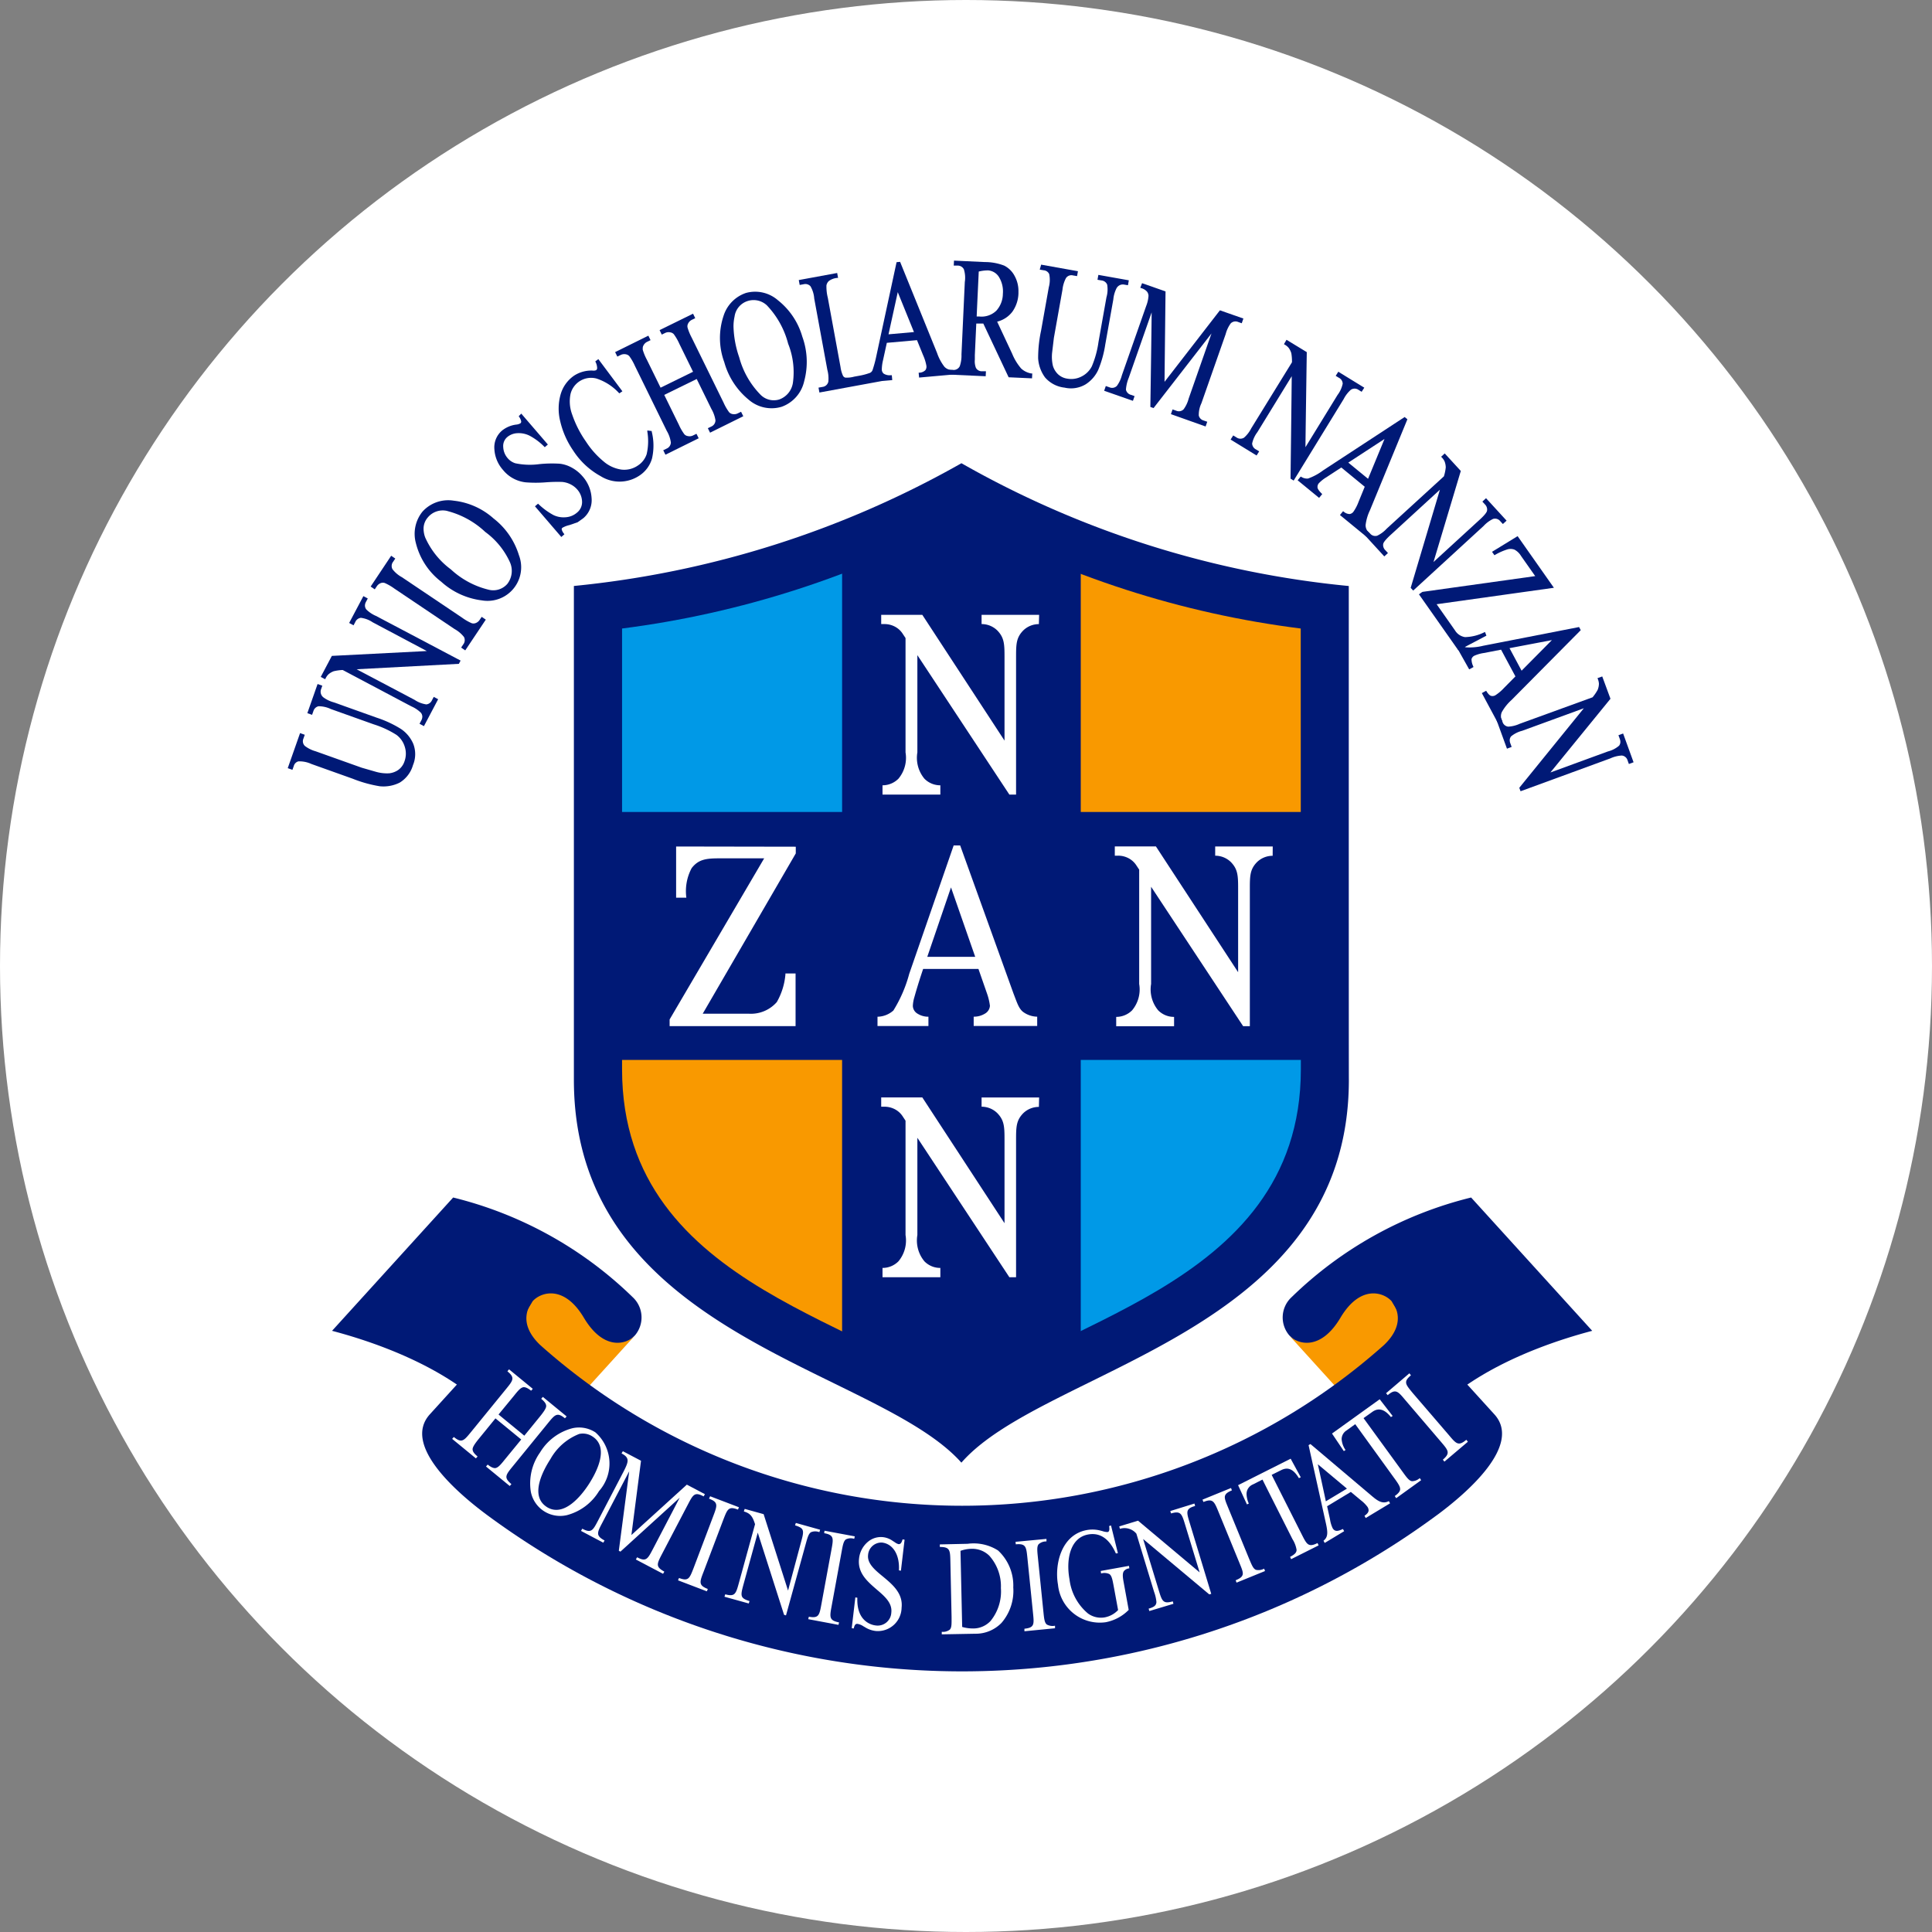 <svg xmlns="http://www.w3.org/2000/svg" xmlns:xlink="http://www.w3.org/1999/xlink" width="47" height="47" viewBox="0 0 47 47">
  <rect x="0" y="0" width="47" height="47" fill="#808080" stroke="none"/>
  <defs>
    <clipPath id="clip-path">
      <path id="パス_5118" data-name="パス 5118" d="M150.851,117.254c0,5.467-6.483,6.126-8.258,8.158-1.813-2.034-8.255-2.691-8.255-8.159,0,0,0-10.723,0-10.723a23.583,23.583,0,0,0,8.255-2.662,23.339,23.339,0,0,0,8.255,2.662Z" transform="translate(-134.337 -103.868)" fill="none"/>
    </clipPath>
  </defs>
  <g id="グループ_1631" data-name="グループ 1631" transform="translate(-120 -28)">
    <circle id="楕円形_1" data-name="楕円形 1" cx="23.5" cy="23.5" r="23.5" transform="translate(120 28)" fill="#fff"/>
    <g id="emblem" transform="translate(143.369 51.5)">
      <g id="グループ_208" data-name="グループ 208" transform="translate(-16.369 -17.16)">
        <g id="グループ_188" data-name="グループ 188" transform="translate(1.078 22.792)">
          <path id="パス_5092" data-name="パス 5092" d="M400.015,378.934a9.509,9.509,0,0,1,4.368-2.425l2.946,3.243c-1.627.429-3.936,1.379-4.6,3.131a37.671,37.671,0,0,0-2.768-3.019A.671.671,0,0,1,400.015,378.934Z" transform="translate(-376.673 -376.509)" fill="#001976"/>
          <path id="パス_5093" data-name="パス 5093" d="M25.127,378.934a9.51,9.51,0,0,0-4.368-2.425l-2.946,3.243c1.627.429,3.936,1.379,4.6,3.131a37.633,37.633,0,0,1,2.767-3.019A.672.672,0,0,0,25.127,378.934Z" transform="translate(-17.813 -376.509)" fill="#001976"/>
          <path id="パス_5094" data-name="パス 5094" d="M81.673,416.079l-2.584,2.848-1.148-1.046a14.528,14.528,0,0,1,1.238-2.63c.187-.215.758-.422,1.248.4S81.477,416.295,81.673,416.079Z" transform="translate(-74.301 -412.726)" fill="#f99900"/>
          <path id="パス_5095" data-name="パス 5095" d="M402.29,416.079c-.2-.215,2.584,2.848,2.584,2.848l1.148-1.046a14.527,14.527,0,0,0-1.238-2.63c-.187-.215-.758-.422-1.247.4S402.485,416.295,402.29,416.079Z" transform="translate(-379.006 -412.726)" fill="#f99900"/>
          <path id="パス_5096" data-name="パス 5096" d="M78.726,423.19c.711-.526,2.084-1.7,1.393-2.454l-2.509-2.762c.029.034.444.489-.173,1.078a15.425,15.425,0,0,1-20.528,0c-.617-.59-.2-1.044-.173-1.078l-2.509,2.762c-.69.756.683,1.928,1.393,2.454a19.455,19.455,0,0,0,23.105,0Z" transform="translate(-51.846 -415.464)" fill="#001976"/>
          <g id="グループ_187" data-name="グループ 187" transform="translate(2.927 4.182)">
            <path id="パス_5097" data-name="パス 5097" d="M67.5,445.645v0h0c.191.155.138.22-.035.432l-.851,1.044c-.174.213-.226.277-.417.121a.581.581,0,0,0-.041.046s.577.474.577.474a.582.582,0,0,0,.041-.046c-.084-.07-.121-.121-.121-.176s.059-.141.156-.26l.4-.491s.627.514.627.514-.4.488-.4.488c-.1.125-.164.2-.234.208-.048,0-.1-.021-.182-.086,0,0-.041.047-.041.047s.577.474.577.474a.507.507,0,0,0,.041-.046c-.08-.068-.116-.117-.121-.164-.007-.071.054-.146.156-.271l.851-1.044c.174-.213.226-.277.416-.122a.509.509,0,0,0,.041-.046s-.577-.474-.577-.474a.586.586,0,0,0-.041.046c.084.07.121.122.121.176s-.059.141-.156.26l-.376.461s-.627-.515-.627-.515.376-.457.376-.457c.1-.125.163-.2.234-.208.048,0,.1.021.182.086a.588.588,0,0,0,.041-.046s-.577-.474-.577-.474A.578.578,0,0,0,67.5,445.645Z" transform="translate(-66.161 -445.598)" fill="#fff"/>
            <path id="パス_5098" data-name="パス 5098" d="M98.371,468.964a1.3,1.3,0,0,0-.785.587h0a1.3,1.3,0,0,0-.226.954.726.726,0,0,0,.875.574,1.3,1.3,0,0,0,.785-.587,1.01,1.01,0,0,0-.089-1.428A.729.729,0,0,0,98.371,468.964Zm-.628,1.911c-.42-.276-.074-.9.094-1.16a1.376,1.376,0,0,1,.7-.612.422.422,0,0,1,.327.064c.421.276.074.9-.094,1.16S98.163,471.152,97.742,470.875Z" transform="translate(-95.452 -467.533)" fill="#fff"/>
            <path id="パス_5099" data-name="パス 5099" d="M118.864,478.534v0h0c.081.042.124.083.14.131.022.069-.014.158-.086.3l-.625,1.2c-.127.243-.166.317-.384.2a.525.525,0,0,0-.031.054s.541.286.541.286a.563.563,0,0,0,.031-.054c-.219-.117-.181-.191-.053-.434l.653-1.249s-.253,1.933-.253,1.933.039.022.039.022,1.442-1.312,1.442-1.312-.652,1.249-.652,1.249c-.127.243-.166.317-.383.2a.559.559,0,0,0-.031.054s.661.348.661.348a.5.5,0,0,0,.031-.053c-.092-.051-.137-.091-.152-.137-.021-.068.024-.154.1-.3l.624-1.193c.127-.243.166-.317.384-.2a.531.531,0,0,0,.031-.054s-.439-.232-.439-.232-1.349,1.226-1.349,1.226.234-1.807.234-1.807-.441-.232-.441-.232A.5.5,0,0,0,118.864,478.534Z" transform="translate(-114.748 -476.49)" fill="#fff"/>
            <path id="パス_5100" data-name="パス 5100" d="M157.614,496.674v0h0c.1.037.146.071.165.115.029.065-.005.156-.062.307l-.477,1.26c-.1.257-.126.334-.356.247a.484.484,0,0,0-.024.057s.7.267.7.267a.553.553,0,0,0,.024-.057c-.231-.09-.2-.168-.1-.425l.477-1.259c.1-.257.126-.335.356-.247a.561.561,0,0,0,.024-.057s-.7-.267-.7-.267A.559.559,0,0,0,157.614,496.674Z" transform="translate(-151.37 -493.529)" fill="#fff"/>
            <path id="パス_5101" data-name="パス 5101" d="M176.025,501.776v0h0c.164.045.216.132.272.31l-.392,1.425c-.073.265-.095.345-.332.28a.5.5,0,0,0-.019.059s.59.164.59.164a.55.55,0,0,0,.018-.059c-.1-.03-.153-.06-.177-.1-.035-.062-.009-.156.033-.311l.345-1.254.64,2,.047.014s.481-1.74.481-1.74c.043-.155.068-.249.13-.285a.27.27,0,0,1,.2,0,.52.52,0,0,0,.019-.059s-.59-.165-.59-.165a.576.576,0,0,0-.019.059c.1.03.154.06.177.1.035.062.009.156-.033.311L177.1,503.7l-.594-1.859s-.46-.128-.46-.128A.571.571,0,0,0,176.025,501.776Z" transform="translate(-168.934 -498.32)" fill="#fff"/>
            <path id="パス_5102" data-name="パス 5102" d="M209.609,510.484v0h0c.242.044.227.126.177.4l-.244,1.325c-.049.27-.065.351-.306.307a.523.523,0,0,0-.014.06s.734.138.734.138a.549.549,0,0,0,.014-.06c-.244-.047-.229-.129-.179-.4l.243-1.325c.029-.159.047-.254.105-.295a.27.27,0,0,1,.2-.013.546.546,0,0,0,.014-.06s-.735-.137-.735-.137A.539.539,0,0,0,209.609,510.484Z" transform="translate(-200.564 -506.5)" fill="#fff"/>
            <path id="パス_5103" data-name="パス 5103" d="M227.057,513.046a.612.612,0,0,0-.223.415c-.04.347.2.553.429.751.2.17.383.33.356.562a.332.332,0,0,1-.384.312c-.078-.009-.465-.083-.442-.673a.381.381,0,0,0-.049-.008s-.088.747-.088.747a.394.394,0,0,0,.049.008c.017-.073.037-.119.093-.112a.371.371,0,0,1,.142.059l.037.021a.615.615,0,0,0,.269.094.578.578,0,0,0,.623-.566c.04-.35-.224-.569-.457-.762-.2-.163-.382-.317-.358-.524a.325.325,0,0,1,.338-.3c.269.031.434.3.412.676a.41.41,0,0,0,.049.008s.089-.753.089-.753a.373.373,0,0,0-.049-.008c-.019.063-.041.122-.1.115a.258.258,0,0,1-.088-.045l-.053-.034a.509.509,0,0,0-.23-.09A.489.489,0,0,0,227.057,513.046Z" transform="translate(-216.941 -508.858)" fill="#fff"/>
            <path id="パス_5104" data-name="パス 5104" d="M262.7,515.652l-.676.015a.5.5,0,0,0,0,.062c.248,0,.25.08.256.354l.029,1.347c0,.161.006.258-.043.31a.27.27,0,0,1-.195.053.555.555,0,0,0,0,.062s.816-.015.816-.015a.873.873,0,0,0,.636-.263,1.193,1.193,0,0,0,.287-.863,1.162,1.162,0,0,0-.371-.9A1.105,1.105,0,0,0,262.7,515.652Zm-.173.171a.834.834,0,0,1,.261-.049.592.592,0,0,1,.438.167,1.114,1.114,0,0,1,.283.789,1.135,1.135,0,0,1-.252.8.575.575,0,0,1-.417.182.968.968,0,0,1-.273-.037S262.526,515.823,262.526,515.823Z" transform="translate(-250.165 -511.41)" fill="#fff"/>
            <path id="パス_5105" data-name="パス 5105" d="M292.438,513.752h0l.006.061c.247-.023.255.06.283.333l.136,1.34c.028.273.036.355-.208.38a.487.487,0,0,0,0,.062s.743-.073.743-.073a.509.509,0,0,0,0-.062.285.285,0,0,1-.2-.03c-.055-.045-.065-.142-.081-.3l-.136-1.34c-.016-.16-.026-.257.019-.312a.268.268,0,0,1,.19-.068.6.6,0,0,0,0-.062S292.438,513.752,292.438,513.752Z" transform="translate(-278.738 -509.558)" fill="#fff"/>
            <path id="パス_5106" data-name="パス 5106" d="M310.434,508.432h0v0c.009.065.014.136-.038.146a.424.424,0,0,1-.126-.024l-.046-.012a.772.772,0,0,0-.334-.013c-.628.116-.787.847-.7,1.329a1.022,1.022,0,0,0,1.161.913,1.065,1.065,0,0,0,.559-.3s-.123-.674-.123-.674c-.024-.13-.031-.216.006-.269a.189.189,0,0,1,.132-.067.546.546,0,0,0-.009-.061s-.686.124-.686.124a.61.61,0,0,0,.009.061.281.281,0,0,1,.2.014c.059.04.076.136.106.295l.107.581a.6.6,0,0,1-.325.178.535.535,0,0,1-.407-.094,1.279,1.279,0,0,1-.45-.831c-.089-.485.016-1.011.452-1.091.289-.053.517.1.676.461a.46.46,0,0,0,.049-.007s-.167-.673-.167-.673A.37.37,0,0,0,310.434,508.432Z" transform="translate(-294.457 -504.621)" fill="#fff"/>
            <path id="パス_5107" data-name="パス 5107" d="M335.414,499.765h0l.018.059c.238-.07.262.009.342.272l.354,1.162L334.63,500s-.457.138-.457.138a.555.555,0,0,0,.016.06.372.372,0,0,1,.4.118h0s.43,1.413.43,1.413a.973.973,0,0,1,.057.244.138.138,0,0,1-.015.066c-.022.042-.074.073-.173.1h0c0,.007.016.059.016.059s.586-.176.586-.176a.5.5,0,0,0-.016-.06c-.238.07-.262-.009-.342-.272l-.379-1.244,1.609,1.347s.048-.013.048-.013-.524-1.727-.524-1.727c-.047-.154-.075-.247-.042-.31.023-.043.074-.074.173-.1a.527.527,0,0,0-.016-.06S335.414,499.765,335.414,499.765Z" transform="translate(-317.949 -496.32)" fill="#fff"/>
            <path id="パス_5108" data-name="パス 5108" d="M367.575,493.568h0l.023.057c.23-.092.262-.015.366.239l.511,1.246c.061.149.1.239.071.3-.019.044-.067.08-.163.119a.61.61,0,0,0,.021.058s.692-.282.692-.282a.61.61,0,0,0-.022-.058.283.283,0,0,1-.2.028c-.066-.028-.1-.117-.164-.267l-.511-1.246c-.061-.149-.1-.239-.071-.3.019-.044.067-.08.162-.119a.541.541,0,0,0-.021-.058S367.575,493.568,367.575,493.568Z" transform="translate(-349.327 -490.4)" fill="#fff"/>
            <path id="パス_5109" data-name="パス 5109" d="M381.9,482.2h0l.215.467a.4.4,0,0,0,.046-.02.607.607,0,0,1-.055-.228.25.25,0,0,1,.155-.237l.233-.118h0c0,.005.729,1.449.729,1.449a.7.7,0,0,1,.1.26c0,.066-.045.113-.158.171h0a.6.6,0,0,0,.026.056s.668-.335.668-.335-.026-.057-.026-.057c-.223.11-.26.036-.384-.209l-.732-1.45s.232-.115.232-.115c.166-.084.3-.022.43.195a.436.436,0,0,0,.046-.021s-.246-.452-.246-.452S381.9,482.2,381.9,482.2Z" transform="translate(-362.786 -479.384)" fill="#fff"/>
            <path id="パス_5110" data-name="パス 5110" d="M410.219,475.674h0l.421,1.9c.05.227.053.337-.058.424a.592.592,0,0,0,.03.054s.472-.285.472-.285a.606.606,0,0,0-.03-.054c-.089.04-.186.086-.249-.018a.772.772,0,0,1-.065-.218l-.07-.317s.577-.349.577-.349h0s.221.184.221.184l.029.024a.815.815,0,0,1,.155.156.158.158,0,0,1,.027.082c0,.052-.039.092-.1.135h0s.03.054.03.054.592-.357.592-.357a.581.581,0,0,0-.03-.054c-.165.087-.295-.024-.446-.153l-1.46-1.235A.46.46,0,0,0,410.219,475.674Zm.419,1.364c0-.014-.179-.833-.194-.9l.708.593s-.514.309-.514.309Z" transform="translate(-389.39 -473.831)" fill="#fff"/>
            <path id="パス_5111" data-name="パス 5111" d="M419.633,458.375h0l.287.427a.371.371,0,0,0,.042-.027.524.524,0,0,1-.095-.264.253.253,0,0,1,.119-.211l.212-.153h0s.95,1.314.95,1.314c.087.119.142.2.142.262a.12.12,0,0,1,0,.018c-.008.047-.046.094-.13.154h0a.568.568,0,0,0,.035.052s.606-.437.606-.437a.563.563,0,0,0-.034-.051.283.283,0,0,1-.19.075c-.07-.011-.127-.09-.222-.221L420.4,458s.211-.15.211-.15c.15-.109.3-.07.455.124a.342.342,0,0,0,.042-.027s-.315-.406-.315-.406S419.633,458.375,419.633,458.375Z" transform="translate(-398.234 -456.815)" fill="#fff"/>
            <path id="パス_5112" data-name="パス 5112" d="M441.35,447.663h0l.04.047c.19-.159.244-.1.422.113l.875,1.024c.178.209.232.272.045.432a.517.517,0,0,0,.038.048s.57-.483.57-.483a.615.615,0,0,0-.038-.048c-.19.16-.244.1-.422-.112L442,447.66c-.1-.122-.168-.2-.162-.268,0-.048.039-.1.117-.164a.578.578,0,0,0-.038-.049S441.35,447.663,441.35,447.663Z" transform="translate(-418.636 -447.084)" fill="#fff"/>
          </g>
        </g>
        <g id="グループ_193" data-name="グループ 193" transform="translate(6.959 4.929)">
          <path id="パス_5113" data-name="パス 5113" d="M133.81,96.422c0,6.206-7.4,6.991-9.426,9.313-2.07-2.322-9.427-3.072-9.427-9.315,0,0,0-12.012,0-12.012a23.831,23.831,0,0,0,9.428-2.986,23.621,23.621,0,0,0,9.423,2.987S133.807,96.428,133.81,96.422Z" transform="translate(-114.955 -81.422)" fill="#001976"/>
          <g id="グループ_190" data-name="グループ 190" transform="translate(1.173 1.359)">
            <g id="グループ_189" data-name="グループ 189" clip-path="url(#clip-path)">
              <path id="パス_5114" data-name="パス 5114" d="M305.433,301.746H298.9v9.667l1.7-.834c2.394-1.176,6.013-2.953,6.013-7.425v-1.407Z" transform="translate(-288.939 -289.767)" fill="#0099e7"/>
              <path id="パス_5115" data-name="パス 5115" d="M121.074,301.746h-6.529v1.4c0,4.488,3.617,6.264,6.009,7.44l1.7.834v-9.674Z" transform="translate(-115.743 -289.767)" fill="#f99900"/>
              <path id="パス_5116" data-name="パス 5116" d="M298.9,99.939v6.956h7.708l0-6.726-1.08-.091a22.893,22.893,0,0,1-5.04-1.245L298.9,98.25Z" transform="translate(-288.939 -98.59)" fill="#f99900"/>
              <path id="パス_5117" data-name="パス 5117" d="M120.667,98.712a22.916,22.916,0,0,1-5.043,1.252l-1.08.091v6.726h7.708V98.129Z" transform="translate(-115.743 -98.476)" fill="#0099e7"/>
            </g>
          </g>
          <path id="パス_5119" data-name="パス 5119" d="M228.531,110.219l-2.906,1.718-2.9-1.718V89.9l2.9-1.412,2.906,1.412Z" transform="translate(-216.198 -88.058)" fill="#001976"/>
          <g id="グループ_191" data-name="グループ 191" transform="translate(0.871 8.484)">
            <rect id="長方形_38" data-name="長方形 38" width="17.113" height="6.032" fill="#001976"/>
          </g>
          <path id="パス_5120" data-name="パス 5120" d="M153.6,235.44v1.245h.249a1.19,1.19,0,0,1,.129-.719c.16-.207.34-.238.658-.238h1.106l-2.3,3.919v.163h3.064v-1.281h-.247l0,.024a1.628,1.628,0,0,1-.21.672.837.837,0,0,1-.674.283h-1.128l2.264-3.9v-.163Z" transform="translate(-151.111 -226.116)" fill="#fff"/>
          <g id="グループ_192" data-name="グループ 192" transform="translate(7.387 9.298)">
            <path id="パス_5121" data-name="パス 5121" d="M238.842,235.022l-1.081,3.123a3.313,3.313,0,0,1-.385.892.594.594,0,0,1-.387.152v.226h1.239v-.226a.492.492,0,0,1-.271-.078.227.227,0,0,1-.108-.187.852.852,0,0,1,.037-.211c.021-.073.076-.278.213-.686h1.346l.209.6a1.423,1.423,0,0,1,.07.295.236.236,0,0,1-.115.188.514.514,0,0,1-.28.078v.226h1.545v-.226a.6.6,0,0,1-.329-.106c-.117-.081-.158-.227-.247-.456L239,235.022Zm-.065,1.021.589,1.689H238.2Z" transform="translate(-236.988 -235.022)" fill="#fff"/>
          </g>
          <path id="パス_5122" data-name="パス 5122" d="M242.382,142.339h-1.4v.225a.543.543,0,0,1,.387.16c.163.171.171.325.171.635v2.04l-2-3.06h-1v.225h.079a.539.539,0,0,1,.279.076.506.506,0,0,1,.168.164l.066.1v2.781a.791.791,0,0,1-.173.641.545.545,0,0,1-.387.16v.226h1.407v-.226a.537.537,0,0,1-.387-.16.793.793,0,0,1-.172-.641v-2.365l2.238,3.392h.163V143.36c0-.31.006-.464.168-.634a.542.542,0,0,1,.387-.161Z" transform="translate(-231.062 -138.651)" fill="#fff"/>
          <path id="パス_5123" data-name="パス 5123" d="M242.382,336.305h-1.4v.225a.542.542,0,0,1,.387.161c.163.171.171.325.171.634v2.039l-2-3.06h-1v.226h.079a.542.542,0,0,1,.279.076.507.507,0,0,1,.168.164l.066.1v2.781a.791.791,0,0,1-.173.641.544.544,0,0,1-.387.16v.226h1.407v-.226a.536.536,0,0,1-.387-.16.792.792,0,0,1-.172-.641v-2.365l2.238,3.392h.163v-3.349c0-.31.006-.464.168-.634a.542.542,0,0,1,.387-.16Z" transform="translate(-231.062 -320.876)" fill="#fff"/>
          <path id="パス_5124" data-name="パス 5124" d="M336.3,235.429h-1.4v.225a.542.542,0,0,1,.387.16c.163.171.171.325.171.635v2.039l-2-3.06h-1v.225h.079a.541.541,0,0,1,.28.076.51.51,0,0,1,.168.164l.066.1v2.781a.791.791,0,0,1-.172.641.544.544,0,0,1-.387.16v.227H333.9v-.227a.536.536,0,0,1-.387-.16.793.793,0,0,1-.172-.641v-2.365l2.239,3.392h.163V236.45c0-.31.006-.464.168-.634a.542.542,0,0,1,.387-.16Z" transform="translate(-319.297 -226.106)" fill="#fff"/>
        </g>
        <g id="グループ_207" data-name="グループ 207">
          <g id="グループ_194" data-name="グループ 194" transform="translate(26.175 4.689)">
            <path id="パス_5125" data-name="パス 5125" d="M434.271,77.547l.016.017a.328.328,0,0,1,.069.1.439.439,0,0,1,.027.136s0,.005,0,.008a1.132,1.132,0,0,1-.045.216s-1.393,1.274-1.393,1.274a.755.755,0,0,1-.229.17.163.163,0,0,1-.176-.056l-.066-.064-.086.078.5.546.089-.082-.064-.069a.179.179,0,0,1-.054-.122.16.16,0,0,1,.005-.04c.008-.029.049-.094.2-.23l1.177-1.08-.711,2.388.061.066,1.714-1.573a.758.758,0,0,1,.229-.17.162.162,0,0,1,.175.055l.064.069.09-.082-.5-.546-.089.082.062.068a.179.179,0,0,1,.054.122.159.159,0,0,1-.005.041c-.008.03-.048.095-.2.231l-1.1,1.008.664-2.215-.391-.426Z" transform="translate(-432.387 -77.465)" fill="#001976"/>
          </g>
          <g id="グループ_206" data-name="グループ 206">
            <g id="グループ_195" data-name="グループ 195" transform="translate(0 10.3)">
              <path id="パス_5126" data-name="パス 5126" d="M.477,170.852l.115.041.033-.093a.167.167,0,0,1,.124-.116.7.7,0,0,1,.3.068l1.042.372a2.328,2.328,0,0,1,.556.258.564.564,0,0,1,.2.288.545.545,0,0,1-.007.354.415.415,0,0,1-.148.207.478.478,0,0,1-.222.084.975.975,0,0,1-.32-.035l-.348-.1-1.122-.4a.78.78,0,0,1-.263-.13.159.159,0,0,1-.036-.178l.033-.094-.114-.041L0,172.19l.114.041.033-.093a.157.157,0,0,1,.112-.113.688.688,0,0,1,.315.063l1.006.359a3.121,3.121,0,0,0,.656.183.878.878,0,0,0,.487-.088.733.733,0,0,0,.324-.427.693.693,0,0,0,.006-.518.826.826,0,0,0-.3-.361,2.68,2.68,0,0,0-.586-.273l-1.044-.373a.764.764,0,0,1-.254-.121.175.175,0,0,1-.061-.192l.033-.093-.115-.041Z" transform="translate(0 -170.143)" fill="#001976"/>
            </g>
            <g id="グループ_196" data-name="グループ 196" transform="translate(0.804 8.159)">
              <path id="パス_5127" data-name="パス 5127" d="M13.975,135.444l.107.057.043-.082a.166.166,0,0,1,.137-.1.655.655,0,0,1,.284.108l1.318.7-2.31.118-.27.511.107.057.011-.021a.335.335,0,0,1,.071-.1.421.421,0,0,1,.127-.074,1.151,1.151,0,0,1,.218-.03s1.668.884,1.668.884a.765.765,0,0,1,.237.159.159.159,0,0,1,.032.093.2.2,0,0,1-.025.091l-.043.082.107.057.346-.655-.107-.057-.044.083a.169.169,0,0,1-.137.1.686.686,0,0,1-.283-.109l-1.413-.746,2.488-.132.042-.079-2.058-1.086a.754.754,0,0,1-.237-.159.16.16,0,0,1-.032-.094.192.192,0,0,1,.025-.089l.044-.083-.107-.057Z" transform="translate(-13.285 -134.788)" fill="#001976"/>
            </g>
            <g id="グループ_197" data-name="グループ 197" transform="translate(2.017 7.181)">
              <path id="パス_5128" data-name="パス 5128" d="M33.316,119.371l.1.068.052-.078a.2.2,0,0,1,.1-.076.147.147,0,0,1,.091,0,1.22,1.22,0,0,1,.232.134l1.465.985a.758.758,0,0,1,.23.194.168.168,0,0,1-.017.18l-.052.078.1.068.5-.748-.1-.068-.053.079a.2.2,0,0,1-.1.075.143.143,0,0,1-.092,0,1.217,1.217,0,0,1-.232-.134l-1.465-.985a.731.731,0,0,1-.229-.195.167.167,0,0,1,.016-.179l.053-.079-.1-.068Z" transform="translate(-33.316 -118.623)" fill="#001976"/>
            </g>
            <path id="パス_5129" data-name="パス 5129" d="M51.237,96.642h0a.86.86,0,0,0-.161.765,1.7,1.7,0,0,0,.617.941,1.8,1.8,0,0,0,.99.454.818.818,0,0,0,.9-1.1,1.794,1.794,0,0,0-.618-.894,1.74,1.74,0,0,0-.97-.432A.842.842,0,0,0,51.237,96.642Zm.606-.014a2.116,2.116,0,0,1,.921.509,1.867,1.867,0,0,1,.6.736.516.516,0,0,1-.062.526.454.454,0,0,1-.46.142,2.063,2.063,0,0,1-.914-.493,1.954,1.954,0,0,1-.626-.779.624.624,0,0,1-.039-.207.416.416,0,0,1,.1-.274A.472.472,0,0,1,51.843,96.627Z" transform="translate(-47.959 -90.536)" fill="#001976"/>
            <g id="グループ_198" data-name="グループ 198" transform="translate(5.025 3.721)">
              <path id="パス_5130" data-name="パス 5130" d="M83.607,61.524l.011.017a.271.271,0,0,1,.049.11.053.053,0,0,1-.019.046.254.254,0,0,1-.109.032.688.688,0,0,0-.337.144.534.534,0,0,0-.187.454.829.829,0,0,0,.211.506.826.826,0,0,0,.552.3,3.137,3.137,0,0,0,.484,0,3.682,3.682,0,0,1,.4-.01.563.563,0,0,1,.211.061.53.53,0,0,1,.157.122.467.467,0,0,1,.118.293.328.328,0,0,1-.125.272.466.466,0,0,1-.271.111.571.571,0,0,1-.3-.053,1.668,1.668,0,0,1-.36-.263l-.015-.014-.075.064.641.746.075-.065-.012-.017a.267.267,0,0,1-.053-.1.044.044,0,0,1,.016-.041.6.6,0,0,1,.171-.066l.2-.069.14-.1a.573.573,0,0,0,.2-.484.868.868,0,0,0-.221-.534.919.919,0,0,0-.252-.206.791.791,0,0,0-.3-.1,3.046,3.046,0,0,0-.5.01,1.719,1.719,0,0,1-.583-.021.4.4,0,0,1-.186-.124.44.44,0,0,1-.108-.272.284.284,0,0,1,.1-.243.41.41,0,0,1,.247-.093.588.588,0,0,1,.3.064,1.49,1.49,0,0,1,.349.262l.015.015.075-.065-.647-.752Z" transform="translate(-83.013 -61.46)" fill="#001976"/>
            </g>
            <g id="グループ_199" data-name="グループ 199" transform="translate(6.593 2.399)">
              <path id="パス_5131" data-name="パス 5131" d="M109.8,39.677l.008.018a.353.353,0,0,1,.037.146.062.062,0,0,1-.026.051.169.169,0,0,1-.084.009.773.773,0,0,0-.449.122.83.83,0,0,0-.329.455,1.272,1.272,0,0,0-.01.658,2.08,2.08,0,0,0,.312.706,1.859,1.859,0,0,0,.67.627.867.867,0,0,0,.942-.012.738.738,0,0,0,.309-.419,1.4,1.4,0,0,0-.007-.65l0-.016-.107-.014,0,.03a1.4,1.4,0,0,1-.017.548.526.526,0,0,1-.212.274.584.584,0,0,1-.4.1.853.853,0,0,1-.437-.2,2.113,2.113,0,0,1-.426-.48,2.608,2.608,0,0,1-.34-.669.9.9,0,0,1-.036-.493.515.515,0,0,1,.632-.373,1.284,1.284,0,0,1,.541.347l.014.013.074-.05-.585-.783Z" transform="translate(-108.911 -39.625)" fill="#001976"/>
            </g>
            <g id="グループ_200" data-name="グループ 200" transform="translate(7.961 1.295)">
              <path id="パス_5132" data-name="パス 5132" d="M132.591,21.789l.053.109.084-.041a.192.192,0,0,1,.127-.013.144.144,0,0,1,.081.043,1.246,1.246,0,0,1,.135.234l.334.681-.79.387-.334-.681a1.272,1.272,0,0,1-.1-.242.2.2,0,0,1,0-.037.128.128,0,0,1,.015-.063.2.2,0,0,1,.089-.091l.086-.042-.053-.109-.809.4.054.109.084-.041a.2.2,0,0,1,.128-.014.146.146,0,0,1,.079.044,1.238,1.238,0,0,1,.135.234l.776,1.583a.755.755,0,0,1,.1.283.167.167,0,0,1-.1.148l-.085.041.053.109.809-.4-.054-.109-.086.042a.192.192,0,0,1-.127.013.143.143,0,0,1-.081-.043,1.217,1.217,0,0,1-.134-.232l-.356-.726.79-.387.356.726a.792.792,0,0,1,.1.278s0,0,0,.005a.166.166,0,0,1-.1.147l-.085.041.054.109.808-.4-.054-.109-.084.041a.2.2,0,0,1-.128.014.145.145,0,0,1-.079-.044,1.223,1.223,0,0,1-.134-.232l-.776-1.582a1.323,1.323,0,0,1-.1-.242.141.141,0,0,1,.012-.1.2.2,0,0,1,.09-.091l.084-.041-.053-.109Z" transform="translate(-131.506 -21.393)" fill="#001976"/>
            </g>
            <path id="パス_5133" data-name="パス 5133" d="M174.31,12.448h0a.861.861,0,0,0-.545.56,1.7,1.7,0,0,0,.019,1.125,1.8,1.8,0,0,0,.594.912.85.85,0,0,0,.8.172.859.859,0,0,0,.549-.62,1.8,1.8,0,0,0-.045-1.086,1.738,1.738,0,0,0-.59-.883A.843.843,0,0,0,174.31,12.448Zm.52.312a2.113,2.113,0,0,1,.507.922,1.866,1.866,0,0,1,.117.945.51.51,0,0,1-.333.412.454.454,0,0,1-.465-.125,2.063,2.063,0,0,1-.509-.9,2.48,2.48,0,0,1-.139-.744,1.119,1.119,0,0,1,.026-.249.46.46,0,0,1,.309-.374A.472.472,0,0,1,174.83,12.759Z" transform="translate(-163.164 -11.661)" fill="#001976"/>
            <path id="パス_5134" data-name="パス 5134" d="M209.094,3.1h-.022a.25.25,0,0,1-.181-.079,1.154,1.154,0,0,1-.178-.333l-.9-2.219-.086.008-.5,2.319a2.861,2.861,0,0,1-.08.293.123.123,0,0,1-.09.089,1.478,1.478,0,0,1-.219.058l-.143.026a.653.653,0,0,1-.218.023.1.1,0,0,1-.052-.042.738.738,0,0,1-.061-.213l-.31-1.688a1.1,1.1,0,0,1-.033-.3.192.192,0,0,1,.06-.108.4.4,0,0,1,.2-.074l.023,0-.022-.12-.934.172.022.119.1-.018a.168.168,0,0,1,.162.049.69.69,0,0,1,.092.3l.319,1.734a.807.807,0,0,1,.024.288.164.164,0,0,1-.139.127l-.1.018.022.119,1.522-.28.25-.022-.011-.119h-.021a.274.274,0,0,1-.177-.039.133.133,0,0,1-.045-.09c0-.008,0-.016,0-.026a1.046,1.046,0,0,1,.029-.208l.093-.425.734-.065.148.365a1.073,1.073,0,0,1,.082.267q0,.008,0,.015a.136.136,0,0,1-.028.085.219.219,0,0,1-.14.059l-.022,0,.011.119.83-.074Zm-1.563-.868.225-1.026.394.971Z" transform="translate(-192.916 -0.439)" fill="#001976"/>
            <path id="パス_5135" data-name="パス 5135" d="M265.754.121l.1,0A.167.167,0,0,1,266,.211a.684.684,0,0,1,.023.309l-.081,1.763a.788.788,0,0,1-.041.284.164.164,0,0,1-.164.092l-.1,0-.006.113.9.041.006-.121-.1,0a.161.161,0,0,1-.144-.084.444.444,0,0,1-.026-.2c0-.031,0-.068,0-.109,0,0,.033-.721.035-.768l.021,0,.042,0h.108l.616,1.307.569.026.006-.118-.02,0a.486.486,0,0,1-.248-.119,1.308,1.308,0,0,1-.221-.362l-.365-.78a.666.666,0,0,0,.371-.243A.815.815,0,0,0,267.328.8c0-.016,0-.032,0-.048a.762.762,0,0,0-.091-.375.586.586,0,0,0-.255-.255,1.3,1.3,0,0,0-.474-.087L265.76,0Zm.818.116a.34.34,0,0,1,.283.164.67.67,0,0,1,.094.407.621.621,0,0,1-.158.409.516.516,0,0,1-.42.142l-.059,0c0-.043.049-1.056.05-1.093A.951.951,0,0,1,266.572.238Z" transform="translate(-249.552)" fill="#001976"/>
            <g id="グループ_201" data-name="グループ 201" transform="translate(18.25 0.099)">
              <path id="パス_5136" data-name="パス 5136" d="M301.514,1.762l.1.017a.157.157,0,0,1,.13.092.685.685,0,0,1-.01.321l-.187,1.051a3.18,3.18,0,0,0-.072.677.876.876,0,0,0,.168.465.733.733,0,0,0,.475.248.694.694,0,0,0,.512-.08.828.828,0,0,0,.307-.352,2.669,2.669,0,0,0,.172-.623l.195-1.091a.759.759,0,0,1,.077-.27.175.175,0,0,1,.179-.092l.1.017.021-.12-.741-.132-.021.119.1.017a.166.166,0,0,1,.135.1.69.69,0,0,1-.017.309l-.194,1.089a2.334,2.334,0,0,1-.162.591.563.563,0,0,1-.25.247.544.544,0,0,1-.35.052.415.415,0,0,1-.228-.112.474.474,0,0,1-.119-.2.969.969,0,0,1-.019-.321l.043-.36.209-1.172a.777.777,0,0,1,.085-.281.159.159,0,0,1,.17-.065l.1.017.021-.119-.895-.16Z" transform="translate(-301.47 -1.642)" fill="#001976"/>
            </g>
            <g id="グループ_202" data-name="グループ 202" transform="translate(19.861 0.546)">
              <path id="パス_5137" data-name="パス 5137" d="M328.974,9.129l.022.008a.292.292,0,0,1,.143.087.178.178,0,0,1,.035.1.827.827,0,0,1-.057.249l-.591,1.685a.759.759,0,0,1-.122.258.162.162,0,0,1-.18.034l-.089-.031-.04.115.7.245.04-.115-.089-.031a.167.167,0,0,1-.12-.12.111.111,0,0,1,0-.024.956.956,0,0,1,.068-.273l.556-1.588c0,.254-.031,2.3-.031,2.3l.078.027,1.409-1.815-.556,1.587a.76.76,0,0,1-.122.258.16.16,0,0,1-.18.034l-.089-.031-.04.115.844.3.04-.115-.087-.03a.167.167,0,0,1-.119-.12.656.656,0,0,1,.064-.3l.591-1.685a.763.763,0,0,1,.122-.258.164.164,0,0,1,.181-.034l.087.031.04-.115-.571-.2-1.347,1.74c0-.131.024-2.2.024-2.2l-.571-.2Z" transform="translate(-328.095 -9.014)" fill="#001976"/>
            </g>
            <g id="グループ_203" data-name="グループ 203" transform="translate(22.939 1.929)">
              <path id="パス_5138" data-name="パス 5138" d="M380.226,31.964l.02.012a.331.331,0,0,1,.094.077.425.425,0,0,1,.065.131,1.143,1.143,0,0,1,.016.22s-.991,1.607-.991,1.607a.754.754,0,0,1-.174.226.164.164,0,0,1-.185-.005l-.079-.048-.064.1.632.388.063-.1-.08-.049a.168.168,0,0,1-.091-.143h0a.7.7,0,0,1,.127-.275l.836-1.362c0,.159-.029,2.492-.029,2.492l.076.047,1.217-1.983a.763.763,0,0,1,.174-.226.163.163,0,0,1,.183,0l.08.049.064-.1-.632-.388-.063.1.079.048a.166.166,0,0,1,.091.143.012.012,0,0,1,0,0,.685.685,0,0,1-.126.275l-.78,1.27c0-.159.032-2.313.032-2.313l-.493-.3Z" transform="translate(-378.93 -31.86)" fill="#001976"/>
            </g>
            <path id="パス_5139" data-name="パス 5139" d="M406.49,64.054a1.368,1.368,0,0,1-.37.2.262.262,0,0,1-.16-.04l-.017-.008-.074.09.522.428.076-.092-.015-.015c-.08-.079-.1-.126-.1-.151,0,0,0-.006,0-.009a.132.132,0,0,1,.031-.087.868.868,0,0,1,.184-.147l.364-.238.57.468-.149.364a1.063,1.063,0,0,1-.129.248.138.138,0,0,1-.089.052.222.222,0,0,1-.142-.056l-.018-.013-.076.093.645.529.076-.081-.019-.021a.248.248,0,0,1-.078-.181,1.147,1.147,0,0,1,.106-.362l.911-2.213-.067-.055Zm1.492-.763-.4.969-.481-.394Z" transform="translate(-381.301 -58.952)" fill="#001976"/>
            <g id="グループ_204" data-name="グループ 204" transform="translate(27.519 6.7)">
              <path id="パス_5140" data-name="パス 5140" d="M456.37,111.068l.058.083.018-.01a1.47,1.47,0,0,1,.308-.135.275.275,0,0,1,.161.009.41.41,0,0,1,.16.153l.345.491-2.738.383c-.01,0-.071.047-.071.047l-.019.013.959,1.364.682-.358-.034-.089-.022.009a1.1,1.1,0,0,1-.465.115.346.346,0,0,1-.242-.162l-.448-.638,2.853-.4-.883-1.256Z" transform="translate(-454.592 -110.684)" fill="#001976"/>
            </g>
            <path id="パス_5141" data-name="パス 5141" d="M469.967,147.783a1.378,1.378,0,0,1-.416.039c-.024,0-.066-.024-.132-.1l-.012-.014-.114.061.331.589.105-.057-.008-.02a.4.4,0,0,1-.039-.146.094.094,0,0,1,0-.031.134.134,0,0,1,.065-.077.875.875,0,0,1,.226-.066l.427-.082.349.65-.277.28a1.074,1.074,0,0,1-.213.18.139.139,0,0,1-.1.014c-.034-.008-.071-.044-.11-.106l-.012-.019-.105.057.394.734.1-.055-.009-.02a.243.243,0,0,1,0-.195,1.145,1.145,0,0,1,.236-.295l1.685-1.7-.041-.076Zm1.669-.137-.737.744-.294-.548Z" transform="translate(-440.883 -138.414)" fill="#001976"/>
            <g id="グループ_205" data-name="グループ 205" transform="translate(29.404 10.115)">
              <path id="パス_5142" data-name="パス 5142" d="M488.188,167.139l.008.022a.353.353,0,0,1,.026.113s0,0,0,.006a.414.414,0,0,1-.03.143,1.139,1.139,0,0,1-.124.182s-1.774.645-1.774.645a.76.76,0,0,1-.277.069.163.163,0,0,1-.141-.119l-.032-.087-.114.042.255.7.114-.042-.032-.088a.217.217,0,0,1-.015-.074.155.155,0,0,1,.032-.094.687.687,0,0,1,.271-.137l1.5-.548-1.57,1.935.031.084,2.185-.8a.756.756,0,0,1,.277-.069.162.162,0,0,1,.141.117l.032.089.114-.042-.254-.7-.114.042.032.087a.221.221,0,0,1,.015.075.15.15,0,0,1-.032.093.659.659,0,0,1-.27.139l-1.4.512,1.461-1.793-.2-.543Z" transform="translate(-485.729 -167.097)" fill="#001976"/>
            </g>
          </g>
        </g>
      </g>
    </g>
  </g>
</svg>
